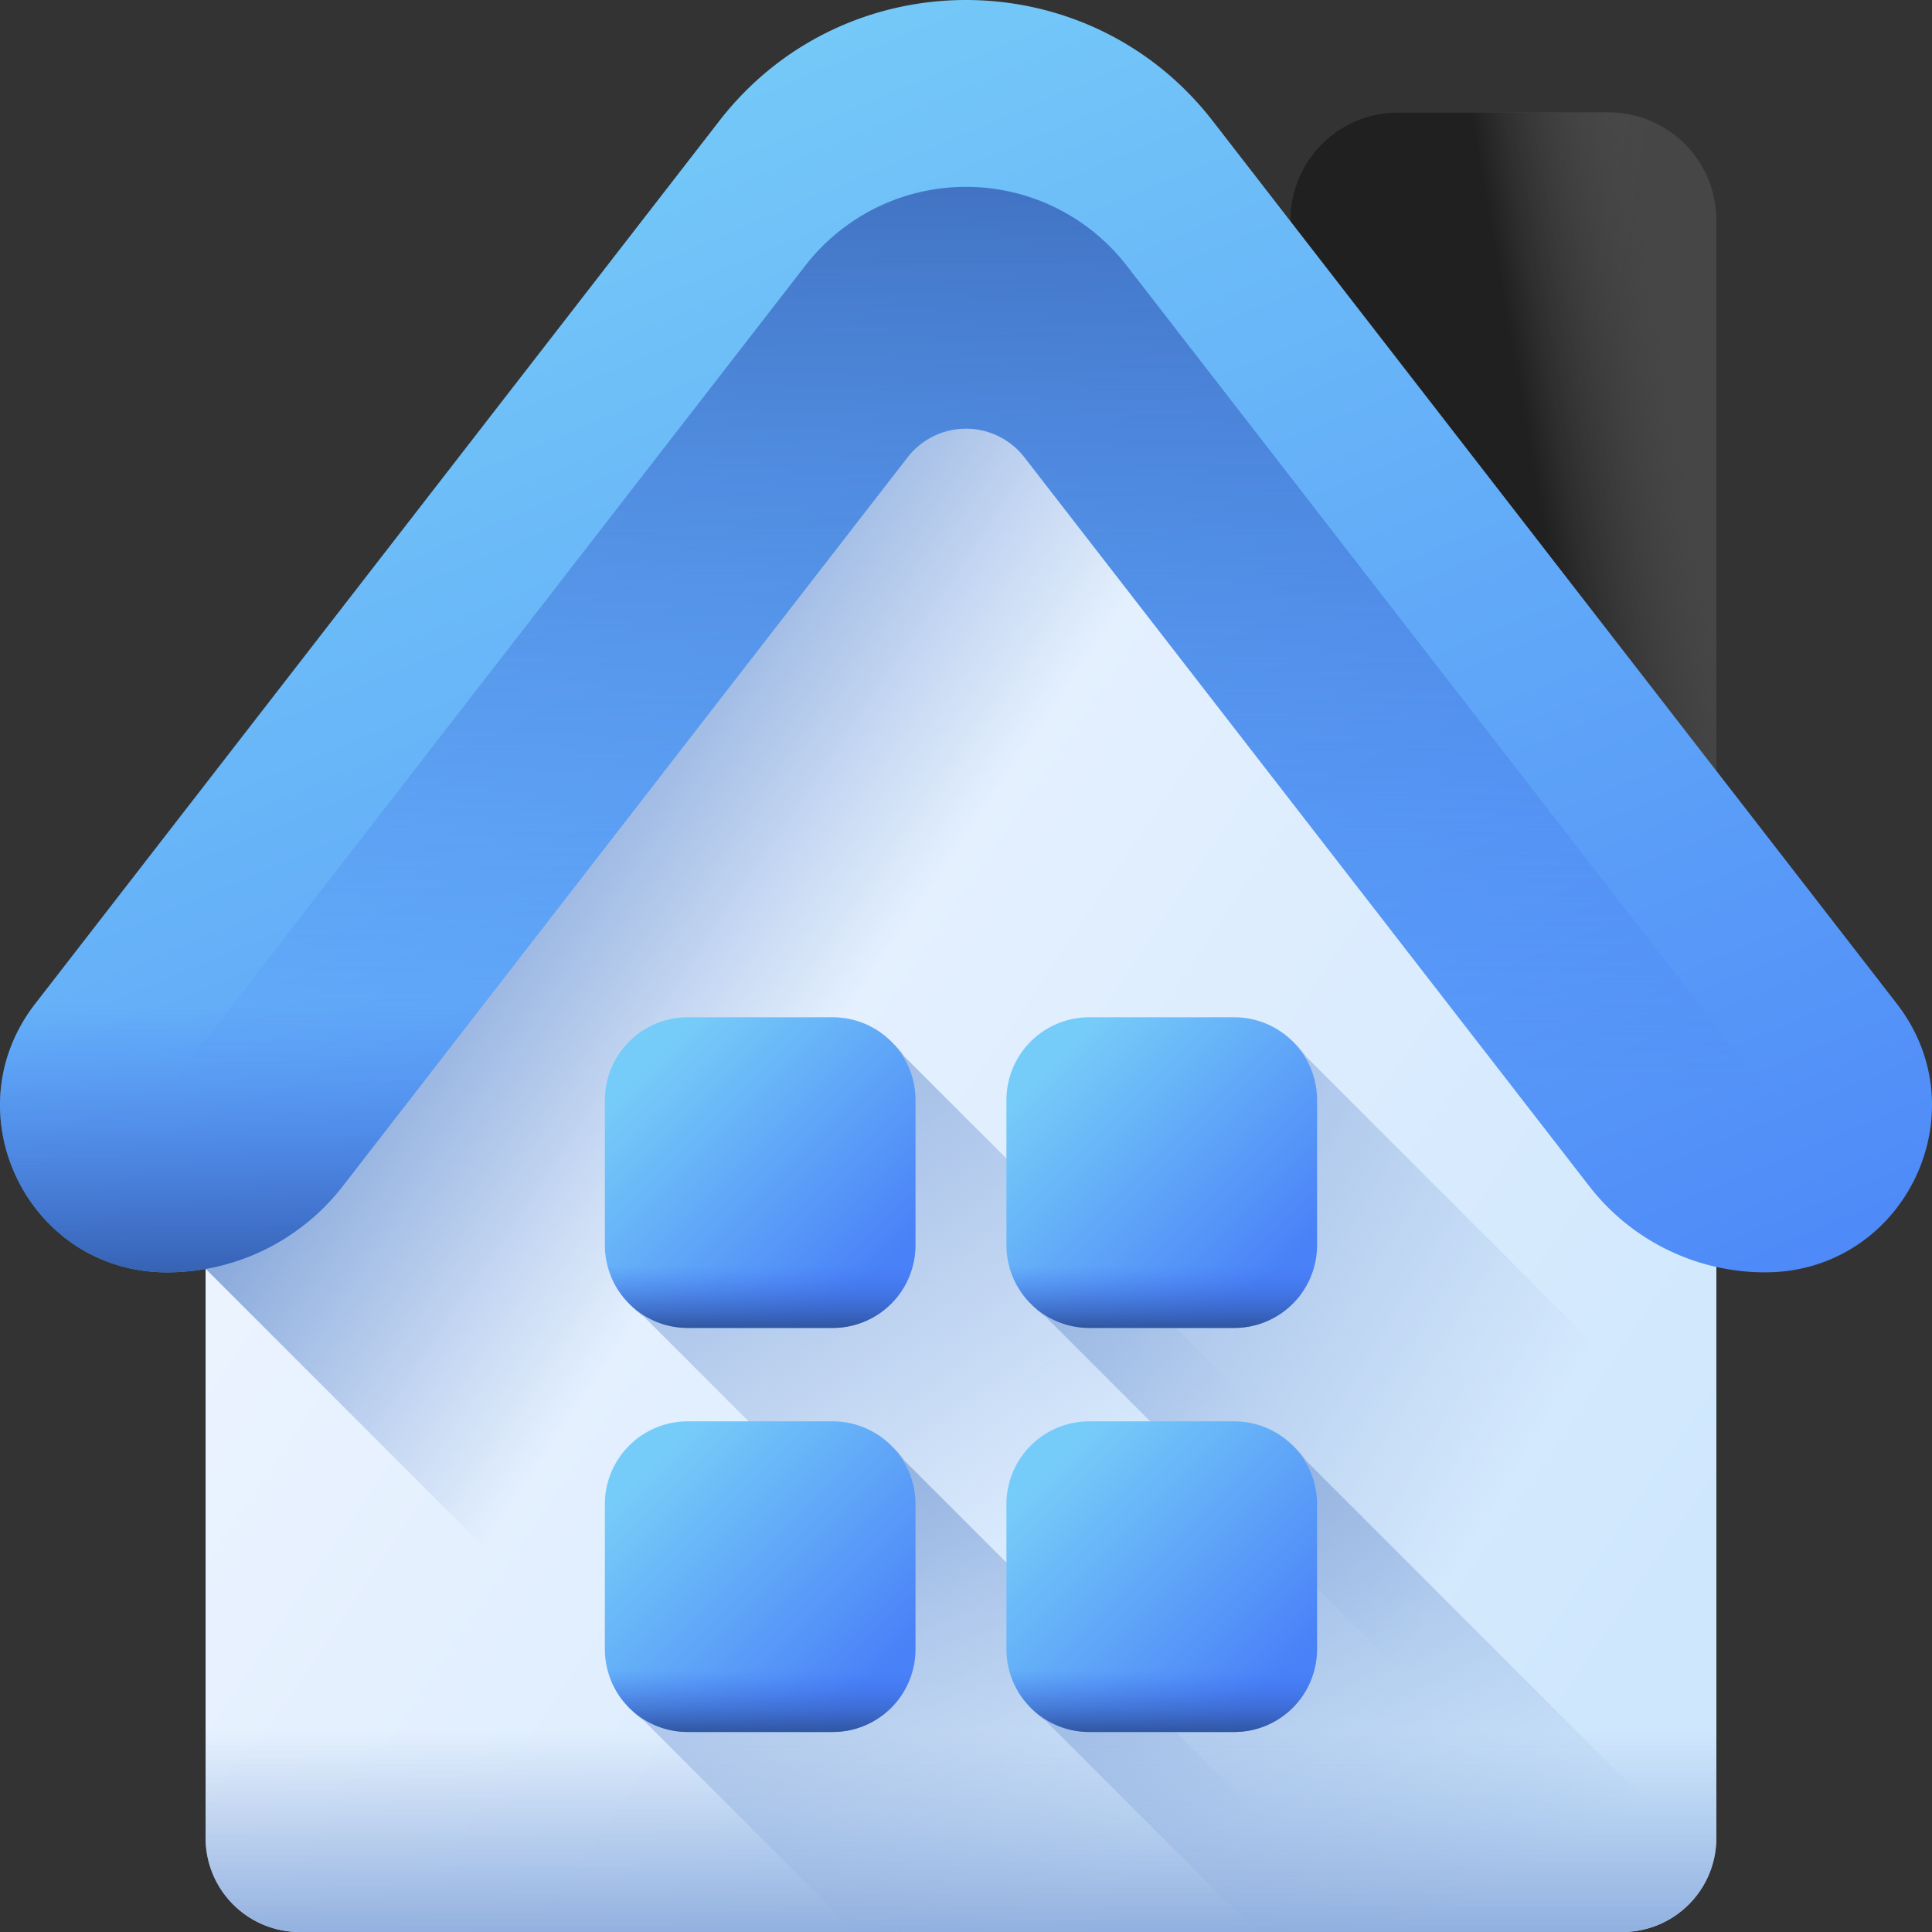 <svg xmlns="http://www.w3.org/2000/svg" xmlns:xlink="http://www.w3.org/1999/xlink" width="510" height="510" viewBox="0 0 510 510"><rect x="0" y="0" width="510" height="510" fill="#333333" stroke="none"/><defs><linearGradient id="a" x1="-0.147" y1="0.26" x2="0.62" y2="0.581" gradientUnits="objectBoundingBox"><stop offset="0" stop-color="#5a5a5a"/><stop offset="1" stop-color="#464646"/></linearGradient><linearGradient id="b" x1="0.959" y1="0.339" x2="0.624" y2="0.479" gradientUnits="objectBoundingBox"><stop offset="0" stop-color="#464646" stop-opacity="0"/><stop offset="1" stop-color="#202020"/></linearGradient><linearGradient id="c" x1="0.137" y1="0.369" x2="0.855" y2="0.96" gradientUnits="objectBoundingBox"><stop offset="0" stop-color="#eef4ff"/><stop offset="1" stop-color="#cfe7fd"/></linearGradient><linearGradient id="d" x1="0.453" y1="0.464" x2="0.27" y2="0.313" gradientUnits="objectBoundingBox"><stop offset="0" stop-color="#8aaadc" stop-opacity="0"/><stop offset="1" stop-color="#8aaadc"/></linearGradient><linearGradient id="e" x1="0.438" y1="0.531" x2="-0.002" y2="-0.002" xlink:href="#d"/><linearGradient id="f" x1="0.605" y1="0.916" x2="0.054" y2="0.081" xlink:href="#d"/><linearGradient id="g" x1="0.688" y1="0.537" x2="-0.016" y2="-0.012" xlink:href="#d"/><linearGradient id="h" x1="0.665" y1="0.921" x2="0.046" y2="0.064" xlink:href="#d"/><linearGradient id="i" x1="0.146" y1="0.146" x2="0.846" y2="0.846" gradientUnits="objectBoundingBox"><stop offset="0" stop-color="#76ccf8"/><stop offset="0.833" stop-color="#518ef8"/><stop offset="1" stop-color="#4981f8"/></linearGradient><linearGradient id="j" x1="0.5" y1="0.383" x2="0.5" y2="1" gradientUnits="objectBoundingBox"><stop offset="0" stop-color="#4071f7" stop-opacity="0"/><stop offset="1" stop-color="#30569f"/></linearGradient><linearGradient id="q" x1="0.11" y1="0.197" x2="0.804" y2="1.252" xlink:href="#i"/><linearGradient id="r" x1="0.5" y1="0.833" x2="0.5" y2="-0.256" xlink:href="#j"/><linearGradient id="s" x1="0.5" y1="0.454" x2="0.5" y2="1.064" xlink:href="#d"/><linearGradient id="t" x1="0.5" y1="0.472" x2="0.5" y2="1.071" xlink:href="#j"/></defs><g transform="translate(0 0)"><path d="M453.079,298.511V58.118a28.451,28.451,0,0,0-28.452-28.452h-55.59a28.451,28.451,0,0,0-28.452,28.452V298.51H453.079Z" fill="url(#a)"/><path d="M453.079,298.511V58.118a28.451,28.451,0,0,0-28.452-28.452h-55.59a28.451,28.451,0,0,0-28.452,28.452V298.51H453.079Z" fill="url(#b)"/><path d="M428.235,510H79.113a24.844,24.844,0,0,1-24.844-24.844v-244L212.156,45.462a53.349,53.349,0,0,1,83.04,0L453.079,241.155v244A24.844,24.844,0,0,1,428.235,510Z" fill="url(#c)"/><path d="M295.2,45.463a53.348,53.348,0,0,0-83.04,0L54.268,241.156v93.77L229.343,510H428.235a24.844,24.844,0,0,0,24.844-24.844v-244Z" fill="url(#d)"/><path d="M452.056,492.214,238.737,278.895a21.825,21.825,0,0,0-17.93-9.36h-38.27a21.868,21.868,0,0,0-21.87,21.87v38.27a21.865,21.865,0,0,0,9.36,17.93l28.6,28.6L332.422,510h95.813a24.851,24.851,0,0,0,23.821-17.786Z" fill="url(#e)"/><path d="M238.737,385.555a21.842,21.842,0,0,0-17.93-9.35h-38.27a21.866,21.866,0,0,0-21.87,21.86v38.27a21.837,21.837,0,0,0,9.36,17.93L225.762,510H363.176Z" fill="url(#f)"/><path d="M453.077,485.221V387.226L344.747,278.9a21.825,21.825,0,0,0-17.93-9.36h-38.27a21.868,21.868,0,0,0-21.87,21.87v38.27a21.865,21.865,0,0,0,9.36,17.93l28.6,28.6L436.882,508.451a24.851,24.851,0,0,0,16.2-23.23Z" fill="url(#g)"/><path d="M451.9,492.713,344.747,385.555a21.842,21.842,0,0,0-17.93-9.35h-38.27a21.866,21.866,0,0,0-21.87,21.86v38.27a21.837,21.837,0,0,0,9.36,17.93L331.772,510h96.463a24.854,24.854,0,0,0,23.67-17.287Z" fill="url(#h)"/><path d="M219.809,350.537H181.536a21.864,21.864,0,0,1-21.864-21.864V290.4a21.864,21.864,0,0,1,21.864-21.864h38.273A21.864,21.864,0,0,1,241.673,290.4v38.273A21.865,21.865,0,0,1,219.809,350.537Z" fill="url(#i)"/><path d="M159.672,328.673a21.864,21.864,0,0,0,21.864,21.864h38.273a21.864,21.864,0,0,0,21.864-21.864,4.726,4.726,0,0,0-4.726-4.726H164.4a4.727,4.727,0,0,0-4.726,4.726Z" fill="url(#j)"/><path d="M325.809,350.537H287.536a21.864,21.864,0,0,1-21.864-21.864V290.4a21.864,21.864,0,0,1,21.864-21.864h38.273A21.864,21.864,0,0,1,347.673,290.4v38.273A21.865,21.865,0,0,1,325.809,350.537Z" fill="url(#i)"/><path d="M265.672,328.673a21.864,21.864,0,0,0,21.864,21.864h38.273a21.864,21.864,0,0,0,21.864-21.864,4.726,4.726,0,0,0-4.726-4.726H270.4A4.727,4.727,0,0,0,265.672,328.673Z" fill="url(#j)"/><path d="M219.809,457.2H181.536a21.864,21.864,0,0,1-21.864-21.864V397.066A21.864,21.864,0,0,1,181.536,375.2h38.273a21.864,21.864,0,0,1,21.864,21.864v38.273A21.864,21.864,0,0,1,219.809,457.2Z" fill="url(#i)"/><path d="M159.672,435.34A21.864,21.864,0,0,0,181.536,457.2h38.273a21.864,21.864,0,0,0,21.864-21.864,4.726,4.726,0,0,0-4.726-4.726H164.4a4.726,4.726,0,0,0-4.726,4.726Z" fill="url(#j)"/><path d="M325.809,457.2H287.536a21.864,21.864,0,0,1-21.864-21.864V397.066A21.864,21.864,0,0,1,287.536,375.2h38.273a21.864,21.864,0,0,1,21.864,21.864v38.273A21.864,21.864,0,0,1,325.809,457.2Z" fill="url(#i)"/><path d="M265.672,435.34A21.864,21.864,0,0,0,287.536,457.2h38.273a21.864,21.864,0,0,0,21.864-21.864,4.726,4.726,0,0,0-4.726-4.726H270.4A4.726,4.726,0,0,0,265.672,435.34Z" fill="url(#j)"/><path d="M270.426,120.719l149.1,192.4a58.716,58.716,0,0,0,46.41,22.749c36.565,0,57.164-42.023,34.766-70.925L320.123,31.922c-32.984-42.563-97.263-42.563-130.246,0L9.3,264.943c-22.4,28.9-1.8,70.925,34.766,70.925a58.716,58.716,0,0,0,46.41-22.749l149.1-192.4a19.516,19.516,0,0,1,30.852,0Z" fill="url(#q)"/><path d="M44.065,335.868a58.716,58.716,0,0,0,46.41-22.749l149.1-192.4a19.516,19.516,0,0,1,30.852,0l149.1,192.4a58.716,58.716,0,0,0,46.41,22.749,43.243,43.243,0,0,0,29.018-10.846L297.41,70.11a53.655,53.655,0,0,0-84.821,0L15.047,325.022a43.243,43.243,0,0,0,29.018,10.846Z" fill="url(#r)"/><path d="M54.268,413v72.156A24.844,24.844,0,0,0,79.112,510H428.234a24.844,24.844,0,0,0,24.844-24.844V413Z" fill="url(#s)"/><path d="M44.065,335.868a58.716,58.716,0,0,0,46.41-22.749l85.762-110.668H57.726L9.3,264.943c-22.4,28.9-1.8,70.925,34.766,70.925Z" fill="url(#t)"/><path d="M419.525,313.119a58.716,58.716,0,0,0,46.41,22.749c36.565,0,57.164-42.023,34.766-70.925l-48.428-62.492H333.763Z" fill="url(#t)"/></g></svg>